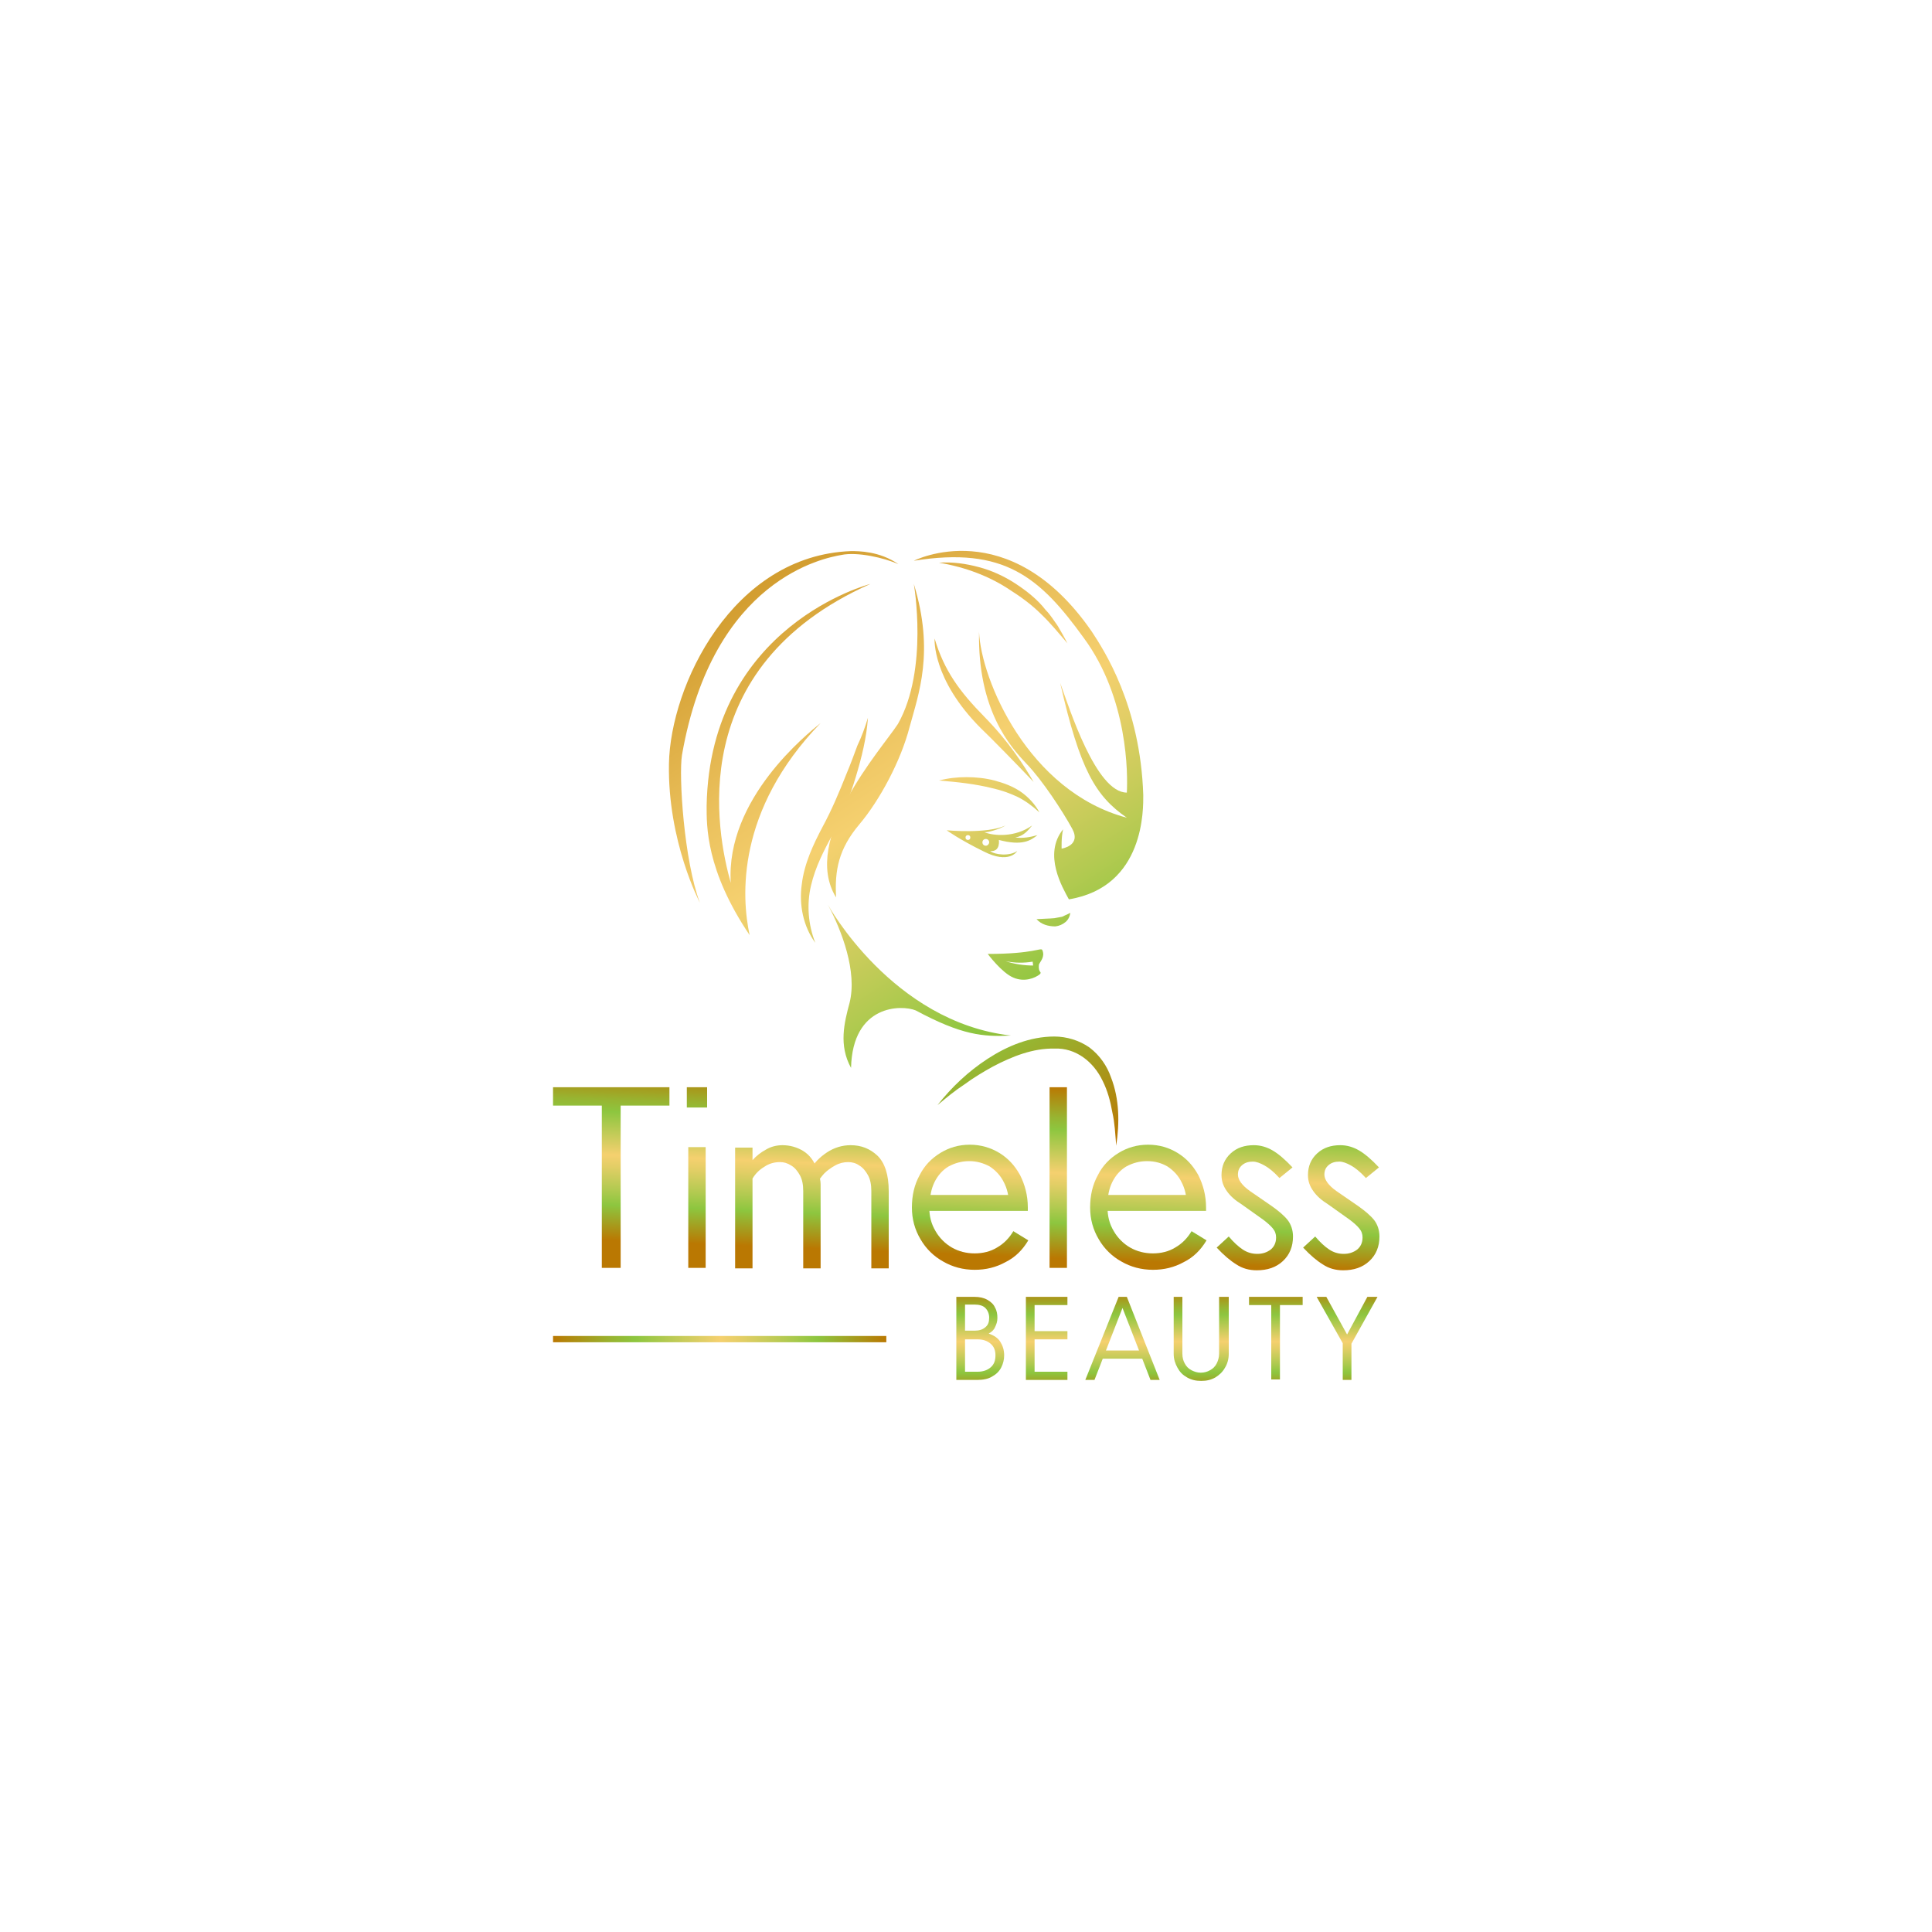 <svg xml:space="preserve" style="enable-background:new 0 0 400 400;" viewBox="0 0 400 400" y="0px" x="0px" xmlns:xlink="http://www.w3.org/1999/xlink" xmlns="http://www.w3.org/2000/svg" id="Layer_1" version="1.1">
<style type="text/css">
	.st0{fill:url(#SVGID_1_);}
	.st1{fill:url(#SVGID_00000178188810508354450450000016633495942505929407_);}
	.st2{fill:url(#SVGID_00000114769997115547485150000007274503050340910765_);}
	.st3{fill:url(#SVGID_00000051366013636613195050000001237813738640567177_);}
	.st4{fill:url(#SVGID_00000021809110469323820690000010985020455534883764_);}
	.st5{fill:url(#SVGID_00000016771471842797186900000009895478337424460975_);}
	.st6{fill:url(#SVGID_00000113314271119812326220000004682050672181321390_);}
	.st7{fill:url(#SVGID_00000107559367755674173230000012021504418136282249_);}
	.st8{fill:url(#SVGID_00000087373242175171160640000000711186159560836489_);}
	.st9{fill:url(#SVGID_00000137827234230496488570000014999709553964298940_);}
	.st10{fill:url(#SVGID_00000135684454598014756760000009804734150807282074_);}
	.st11{fill:url(#SVGID_00000000201772213053096710000005382483502544486332_);}
	.st12{fill:url(#SVGID_00000156562732736102966380000001031106446734079651_);}
	.st13{fill:url(#SVGID_00000121264662719783875220000000366651299574529963_);}
	.st14{fill:url(#SVGID_00000092420191876444393000000006964261713594745771_);}
	.st15{fill:url(#SVGID_00000016792493245011337850000008134073664160883088_);}
	.st16{fill:url(#SVGID_00000008829191219036121680000009129042680384600461_);}
	.st17{fill:url(#SVGID_00000171684532455876547360000000273266595442520199_);}
	.st18{fill:url(#SVGID_00000065758849538371171930000004781427133987665567_);}
	.st19{fill:url(#SVGID_00000168081365556745548090000012226911408342834822_);}
	.st20{fill:url(#SVGID_00000041981565516222346890000000516474906974737845_);}
	.st21{fill:url(#SVGID_00000019646384353982326100000007879736120069614471_);}
	.st22{fill:url(#SVGID_00000113352946276496532820000004559863953547562936_);}
	.st23{fill:url(#SVGID_00000057121184890084946450000001433450078316562816_);}
	.st24{fill:url(#SVGID_00000117649020031407456740000016969776136153422509_);}
	.st25{fill:url(#SVGID_00000171683043393652905630000016150398935562866573_);}
	.st26{fill:url(#SVGID_00000093153491685630051410000011965832598515883432_);}
	.st27{fill:url(#SVGID_00000098935465085324970190000007088524398643181712_);}
	.st28{fill:#FFFFFF;}
	.st29{fill:none;stroke:#000000;stroke-miterlimit:10;}
	.st30{fill:url(#SVGID_00000150086497066390531320000018254441975891062439_);}
</style>
<g>
	<g>
		<linearGradient y2="241.226" x2="223.393" y1="100.365" x1="132" gradientUnits="userSpaceOnUse" id="SVGID_1_">
			<stop style="stop-color:#BA7802" offset="0"></stop>
			<stop style="stop-color:#D19B2D" offset="0.175"></stop>
			<stop style="stop-color:#EBC15D" offset="0.392"></stop>
			<stop style="stop-color:#F5D06F" offset="0.5"></stop>
			<stop style="stop-color:#E3CE66" offset="0.566"></stop>
			<stop style="stop-color:#B3CA51" offset="0.698"></stop>
			<stop style="stop-color:#8DC63F" offset="0.793"></stop>
			<stop style="stop-color:#BA7802" offset="1"></stop>
		</linearGradient>
		<path d="M144.9,186.9c0,0-6.7-12.7-6.4-28.8s13.1-43.1,37.7-44c1.6,0,5.9,0,9.8,2.7c-2.9-1.3-8.5-2.6-11.8-1.9
			c-3.4,0.6-26.6,4.8-33,41.4C140.5,160.6,141.6,178.1,144.9,186.9z" class="st0"></path>
		
			<linearGradient y2="241.81" x2="222.493" y1="100.948" x1="131.101" gradientUnits="userSpaceOnUse" id="SVGID_00000105412062943269114790000008945517051944314242_">
			<stop style="stop-color:#BA7802" offset="0"></stop>
			<stop style="stop-color:#D19B2D" offset="0.175"></stop>
			<stop style="stop-color:#EBC15D" offset="0.392"></stop>
			<stop style="stop-color:#F5D06F" offset="0.5"></stop>
			<stop style="stop-color:#E3CE66" offset="0.566"></stop>
			<stop style="stop-color:#B3CA51" offset="0.698"></stop>
			<stop style="stop-color:#8DC63F" offset="0.793"></stop>
			<stop style="stop-color:#BA7802" offset="1"></stop>
		</linearGradient>
		<path d="M180.2,120.9c0,0-33.2,8.5-33.9,45.9
			c0,4.1-0.2,13.3,8.9,26.8c-1.7-7.9-2.8-25.8,14.7-43.9c-2.7,2.2-19.7,15.7-18.6,33.1C148.4,172.5,141.4,138.2,180.2,120.9z" style="fill:url(#SVGID_00000105412062943269114790000008945517051944314242_);"></path>
		
			<linearGradient y2="216.564" x2="261.404" y1="75.703" x1="170.012" gradientUnits="userSpaceOnUse" id="SVGID_00000017505478067271095300000013445281193711245732_">
			<stop style="stop-color:#BA7802" offset="0"></stop>
			<stop style="stop-color:#D19B2D" offset="0.175"></stop>
			<stop style="stop-color:#EBC15D" offset="0.392"></stop>
			<stop style="stop-color:#F5D06F" offset="0.5"></stop>
			<stop style="stop-color:#E3CE66" offset="0.566"></stop>
			<stop style="stop-color:#B3CA51" offset="0.698"></stop>
			<stop style="stop-color:#8DC63F" offset="0.793"></stop>
			<stop style="stop-color:#BA7802" offset="1"></stop>
		</linearGradient>
		<path d="M189.2,116.1c0,0,19.7-10.1,36.8,14.6
			c2.5,3.8,10.1,15.3,10.7,33.9c0,2.7,0.4,19-15.4,21.6c-1.3-2.4-5.4-9.3-1.2-14.5c-0.4,1.7-0.3,4-0.3,4s4.1-0.6,2.2-4.1
			c-1.9-3.5-6.2-10.1-9.5-13.5c-3.3-3.5-10.1-11-9.8-27.3c0.4,9.9,10.2,33.1,30.6,38.5c-6.5-4.5-9.7-9.9-13.8-27.9
			c1.9,5.2,7.4,22.7,13.8,22.7c0.2-3.7,0.3-19.5-8.9-32C215.3,119.5,207.9,113.1,189.2,116.1z" style="fill:url(#SVGID_00000017505478067271095300000013445281193711245732_);"></path>
		
			<linearGradient y2="223.106" x2="251.321" y1="82.245" x1="159.929" gradientUnits="userSpaceOnUse" id="SVGID_00000168098028898999159060000004921568008252274348_">
			<stop style="stop-color:#BA7802" offset="0"></stop>
			<stop style="stop-color:#D19B2D" offset="0.175"></stop>
			<stop style="stop-color:#EBC15D" offset="0.392"></stop>
			<stop style="stop-color:#F5D06F" offset="0.5"></stop>
			<stop style="stop-color:#E3CE66" offset="0.566"></stop>
			<stop style="stop-color:#B3CA51" offset="0.698"></stop>
			<stop style="stop-color:#8DC63F" offset="0.793"></stop>
			<stop style="stop-color:#BA7802" offset="1"></stop>
		</linearGradient>
		<path d="M193.5,132.2c0,0-0.6,8.4,9.6,18.6
			c1.7,1.6,7.2,7.2,10.9,11.1c-2.1-3.6-5.1-8.3-10.2-13.5S195.5,138.9,193.5,132.2z" style="fill:url(#SVGID_00000168098028898999159060000004921568008252274348_);"></path>
		
			<linearGradient y2="227.094" x2="245.175" y1="86.233" x1="153.783" gradientUnits="userSpaceOnUse" id="SVGID_00000118371440992948913230000003636585491708244146_">
			<stop style="stop-color:#BA7802" offset="0"></stop>
			<stop style="stop-color:#D19B2D" offset="0.175"></stop>
			<stop style="stop-color:#EBC15D" offset="0.392"></stop>
			<stop style="stop-color:#F5D06F" offset="0.5"></stop>
			<stop style="stop-color:#E3CE66" offset="0.566"></stop>
			<stop style="stop-color:#B3CA51" offset="0.698"></stop>
			<stop style="stop-color:#8DC63F" offset="0.793"></stop>
			<stop style="stop-color:#BA7802" offset="1"></stop>
		</linearGradient>
		<path d="M194.4,161.6c1.9-0.5,3.8-0.7,5.7-0.7
			c1.9,0,3.9,0.2,5.8,0.7c1.9,0.5,3.8,1.2,5.4,2.3c1.6,1.1,3,2.6,3.9,4.3c-1.4-1.3-2.9-2.4-4.5-3.2c-1.7-0.8-3.4-1.4-5.2-1.8
			C201.9,162.3,198.2,161.9,194.4,161.6z" style="fill:url(#SVGID_00000118371440992948913230000003636585491708244146_);"></path>
		
			<linearGradient y2="234.441" x2="233.85" y1="93.58" x1="142.458" gradientUnits="userSpaceOnUse" id="SVGID_00000002359526844849711860000009503209222457753756_">
			<stop style="stop-color:#BA7802" offset="0"></stop>
			<stop style="stop-color:#D19B2D" offset="0.175"></stop>
			<stop style="stop-color:#EBC15D" offset="0.392"></stop>
			<stop style="stop-color:#F5D06F" offset="0.5"></stop>
			<stop style="stop-color:#E3CE66" offset="0.566"></stop>
			<stop style="stop-color:#B3CA51" offset="0.698"></stop>
			<stop style="stop-color:#8DC63F" offset="0.793"></stop>
			<stop style="stop-color:#BA7802" offset="1"></stop>
		</linearGradient>
		<path d="M189.2,120.9c0,0,3.1,17.7-3.3,29
			c-3.4,5.2-20.2,23.9-12.8,35.9c-0.3-5.6,0.5-10,4.8-15.1c4.3-5.1,8.6-13.2,10.4-20.1C190.2,143.6,193.5,135,189.2,120.9z" style="fill:url(#SVGID_00000002359526844849711860000009503209222457753756_);"></path>
		
			<linearGradient y2="243.122" x2="220.471" y1="102.261" x1="129.079" gradientUnits="userSpaceOnUse" id="SVGID_00000039853128919373899470000005618382089494944910_">
			<stop style="stop-color:#BA7802" offset="0"></stop>
			<stop style="stop-color:#D19B2D" offset="0.175"></stop>
			<stop style="stop-color:#EBC15D" offset="0.392"></stop>
			<stop style="stop-color:#F5D06F" offset="0.5"></stop>
			<stop style="stop-color:#E3CE66" offset="0.566"></stop>
			<stop style="stop-color:#B3CA51" offset="0.698"></stop>
			<stop style="stop-color:#8DC63F" offset="0.793"></stop>
			<stop style="stop-color:#BA7802" offset="1"></stop>
		</linearGradient>
		<path d="M179.7,148.6c-0.3,4.2-1.3,8.2-2.5,12.2
			c-1.2,4-2.7,7.9-4.6,11.6c-2,3.6-3.8,7.1-4.7,11c-0.9,3.8-0.6,8,0.9,11.8c-2.5-3.4-3.4-7.9-2.8-12.1c0.5-4.3,2.4-8.3,4.3-11.9
			c1.9-3.5,3.5-7.3,5-11.1c0.8-1.9,1.5-3.8,2.2-5.7C178.4,152.5,179.1,150.6,179.7,148.6z" style="fill:url(#SVGID_00000039853128919373899470000005618382089494944910_);"></path>
		
			<linearGradient y2="248.255" x2="212.56" y1="107.393" x1="121.168" gradientUnits="userSpaceOnUse" id="SVGID_00000108301661415249926620000012238336897980424097_">
			<stop style="stop-color:#BA7802" offset="0"></stop>
			<stop style="stop-color:#D19B2D" offset="0.175"></stop>
			<stop style="stop-color:#EBC15D" offset="0.392"></stop>
			<stop style="stop-color:#F5D06F" offset="0.5"></stop>
			<stop style="stop-color:#E3CE66" offset="0.566"></stop>
			<stop style="stop-color:#B3CA51" offset="0.698"></stop>
			<stop style="stop-color:#8DC63F" offset="0.793"></stop>
			<stop style="stop-color:#BA7802" offset="1"></stop>
		</linearGradient>
		<path d="M171.4,187.3c0,0,13.3,24.3,37.9,27.1
			c-5.8,0.3-10.2-0.1-19.7-5.2c-2.9-1.2-13.1-1.3-13.4,11.9c-2.6-4.7-1.4-9.4-0.3-13.5C177.5,201.2,174.3,192.7,171.4,187.3z" style="fill:url(#SVGID_00000108301661415249926620000012238336897980424097_);"></path>
		
			<linearGradient y2="241.778" x2="222.543" y1="100.916" x1="131.151" gradientUnits="userSpaceOnUse" id="SVGID_00000098200613235893147290000006962875500832679067_">
			<stop style="stop-color:#BA7802" offset="0"></stop>
			<stop style="stop-color:#D19B2D" offset="0.175"></stop>
			<stop style="stop-color:#EBC15D" offset="0.392"></stop>
			<stop style="stop-color:#F5D06F" offset="0.5"></stop>
			<stop style="stop-color:#E3CE66" offset="0.566"></stop>
			<stop style="stop-color:#B3CA51" offset="0.698"></stop>
			<stop style="stop-color:#8DC63F" offset="0.793"></stop>
			<stop style="stop-color:#BA7802" offset="1"></stop>
		</linearGradient>
		<path d="M194.1,228.8c2.9-3.7,6.4-7,10.4-9.6
			c4-2.6,8.7-4.6,13.8-4.6c2.5,0,5.2,0.8,7.3,2.3c2.1,1.6,3.6,3.8,4.4,6.1c1.8,4.6,1.8,9.5,1.1,14.2c-0.2-2.4-0.3-4.7-0.8-6.9
			c-0.4-2.3-1-4.5-2-6.5c-1.9-4-5.6-6.9-10-6.7c-4.4-0.1-8.7,1.6-12.7,3.7c-2,1.1-4,2.3-5.9,3.7
			C197.7,225.8,195.9,227.3,194.1,228.8z" style="fill:url(#SVGID_00000098200613235893147290000006962875500832679067_);"></path>
		
			<linearGradient y2="234.195" x2="234.229" y1="93.334" x1="142.837" gradientUnits="userSpaceOnUse" id="SVGID_00000010292413242188907160000011147367841029130160_">
			<stop style="stop-color:#BA7802" offset="0"></stop>
			<stop style="stop-color:#D19B2D" offset="0.175"></stop>
			<stop style="stop-color:#EBC15D" offset="0.392"></stop>
			<stop style="stop-color:#F5D06F" offset="0.5"></stop>
			<stop style="stop-color:#E3CE66" offset="0.566"></stop>
			<stop style="stop-color:#B3CA51" offset="0.698"></stop>
			<stop style="stop-color:#8DC63F" offset="0.793"></stop>
			<stop style="stop-color:#BA7802" offset="1"></stop>
		</linearGradient>
		<path d="M215.1,199.7c0.3-0.7,1.3-1.6,0.7-3
			c-0.3-0.6-1.6,0.8-11.3,0.8c0,0,2.9,3.9,5.3,4.9c2.3,1,4.5,0.1,5.5-0.7C215.8,201.1,214.9,201.5,215.1,199.7z M208.2,199
			c1.9,0.4,3.8,0.4,5.6,0.1l0.1,0.8C212,199.9,210,199.6,208.2,199z" style="fill:url(#SVGID_00000010292413242188907160000011147367841029130160_);"></path>
		
			<linearGradient y2="228.358" x2="243.227" y1="87.497" x1="151.834" gradientUnits="userSpaceOnUse" id="SVGID_00000008110791333629951760000009411027570565067942_">
			<stop style="stop-color:#BA7802" offset="0"></stop>
			<stop style="stop-color:#D19B2D" offset="0.175"></stop>
			<stop style="stop-color:#EBC15D" offset="0.392"></stop>
			<stop style="stop-color:#F5D06F" offset="0.5"></stop>
			<stop style="stop-color:#E3CE66" offset="0.566"></stop>
			<stop style="stop-color:#B3CA51" offset="0.698"></stop>
			<stop style="stop-color:#8DC63F" offset="0.793"></stop>
			<stop style="stop-color:#BA7802" offset="1"></stop>
		</linearGradient>
		<path d="M214.6,190.3c1.4-0.1,2.6-0.1,3.7-0.2
			c0.6-0.1,1.1-0.2,1.6-0.3c0.5-0.2,1-0.5,1.7-0.8c-0.1,0.7-0.4,1.4-1,1.9c-0.6,0.5-1.3,0.8-2.1,0.9
			C217,191.8,215.6,191.4,214.6,190.3z" style="fill:url(#SVGID_00000008110791333629951760000009411027570565067942_);"></path>
		
			<linearGradient y2="228.978" x2="242.27" y1="88.117" x1="150.878" gradientUnits="userSpaceOnUse" id="SVGID_00000150088619480875140570000017824217870581136319_">
			<stop style="stop-color:#BA7802" offset="0"></stop>
			<stop style="stop-color:#D19B2D" offset="0.175"></stop>
			<stop style="stop-color:#EBC15D" offset="0.392"></stop>
			<stop style="stop-color:#F5D06F" offset="0.5"></stop>
			<stop style="stop-color:#E3CE66" offset="0.566"></stop>
			<stop style="stop-color:#B3CA51" offset="0.698"></stop>
			<stop style="stop-color:#8DC63F" offset="0.793"></stop>
			<stop style="stop-color:#BA7802" offset="1"></stop>
		</linearGradient>
		<path d="M205,176.2c2.2,0.2,1.8-2.3,1.8-2.3
			c4.9,1.3,6.6,0.1,8-1c-1.4,0.4-2.9,0.7-4.6,0.5c1.7-0.3,2.6-1.4,3.5-2.5c-3.5,2.5-7.9,2.2-9.9,1.4c0.6,0.1,3.1-0.6,4.4-1.4
			c-3.8,1.8-12.2,1-12.2,1s2.6,1.9,7.7,4.4c5.1,2.6,6.8,0.1,6.9-0.1C209,177.3,206,177,205,176.2z M200.4,173.9
			c-0.3,0-0.5-0.2-0.5-0.5c0-0.3,0.2-0.5,0.5-0.5c0.3,0,0.5,0.2,0.5,0.5C200.9,173.7,200.7,173.9,200.4,173.9z M204.1,175.1
			c-0.4,0-0.7-0.3-0.7-0.7c0-0.4,0.3-0.7,0.7-0.7s0.7,0.3,0.7,0.7C204.8,174.7,204.5,175.1,204.1,175.1z" style="fill:url(#SVGID_00000150088619480875140570000017824217870581136319_);"></path>
		
			<linearGradient y2="213.796" x2="265.671" y1="72.935" x1="174.279" gradientUnits="userSpaceOnUse" id="SVGID_00000085211576575070647180000009198544590043083691_">
			<stop style="stop-color:#BA7802" offset="0"></stop>
			<stop style="stop-color:#D19B2D" offset="0.175"></stop>
			<stop style="stop-color:#EBC15D" offset="0.392"></stop>
			<stop style="stop-color:#F5D06F" offset="0.5"></stop>
			<stop style="stop-color:#E3CE66" offset="0.566"></stop>
			<stop style="stop-color:#B3CA51" offset="0.698"></stop>
			<stop style="stop-color:#8DC63F" offset="0.793"></stop>
			<stop style="stop-color:#BA7802" offset="1"></stop>
		</linearGradient>
		<path d="M194.4,116.5c2.8-0.2,5.6,0.2,8.2,0.9
			c2.7,0.7,5.3,1.9,7.6,3.4c2.3,1.5,4.6,3.3,6.3,5.5c1,1,1.7,2.2,2.5,3.3c0.7,1.2,1.4,2.4,2,3.6c-1.8-2.1-3.5-4.2-5.5-6.1
			c-1.9-1.9-4.1-3.5-6.3-4.9C204.9,119.3,199.8,117.4,194.4,116.5z" style="fill:url(#SVGID_00000085211576575070647180000009198544590043083691_);"></path>
	</g>
	<g>
		
			<linearGradient y2="288.703" x2="202.977" y1="266.767" x1="202.977" gradientUnits="userSpaceOnUse" id="SVGID_00000047035930162590281130000002215435556658812834_">
			<stop style="stop-color:#BA7802" offset="0"></stop>
			<stop style="stop-color:#B3840B" offset="3.276491e-02"></stop>
			<stop style="stop-color:#98B431" offset="0.175"></stop>
			<stop style="stop-color:#8DC63F" offset="0.246"></stop>
			<stop style="stop-color:#F5D06F" offset="0.5"></stop>
			<stop style="stop-color:#E3CE66" offset="0.566"></stop>
			<stop style="stop-color:#B3CA51" offset="0.698"></stop>
			<stop style="stop-color:#8DC63F" offset="0.793"></stop>
			<stop style="stop-color:#BA7802" offset="1"></stop>
		</linearGradient>
		<path d="M204.7,276.1c1.1,0.4,1.9,0.9,2.4,1.7
			c0.5,0.8,0.8,1.7,0.8,2.8c0,0.9-0.2,1.7-0.6,2.5c-0.4,0.8-1,1.4-1.9,1.9c-0.8,0.5-1.9,0.7-3.1,0.7H198v-17.2h3.7
			c1.1,0,2,0.2,2.7,0.6c0.7,0.4,1.3,0.9,1.6,1.6c0.4,0.7,0.5,1.4,0.5,2.2c0,0.7-0.2,1.3-0.5,1.9
			C205.8,275.3,205.3,275.8,204.7,276.1z M199.8,275.5h2c0.9,0,1.6-0.2,2.2-0.7s0.8-1.1,0.8-2c0-0.8-0.3-1.5-0.8-2
			c-0.5-0.5-1.3-0.7-2.2-0.7h-2V275.5z M202.4,284c1.1,0,2-0.3,2.7-0.9c0.7-0.6,1-1.4,1-2.5c0-1-0.3-1.8-1-2.4
			c-0.7-0.6-1.6-0.9-2.7-0.9h-2.6v6.7H202.4z" style="fill:url(#SVGID_00000047035930162590281130000002215435556658812834_);"></path>
		
			<linearGradient y2="288.703" x2="216.675" y1="266.767" x1="216.675" gradientUnits="userSpaceOnUse" id="SVGID_00000050633918127629261520000008077573851942541451_">
			<stop style="stop-color:#BA7802" offset="0"></stop>
			<stop style="stop-color:#B3840B" offset="3.276491e-02"></stop>
			<stop style="stop-color:#98B431" offset="0.175"></stop>
			<stop style="stop-color:#8DC63F" offset="0.246"></stop>
			<stop style="stop-color:#F5D06F" offset="0.5"></stop>
			<stop style="stop-color:#E3CE66" offset="0.566"></stop>
			<stop style="stop-color:#B3CA51" offset="0.698"></stop>
			<stop style="stop-color:#8DC63F" offset="0.793"></stop>
			<stop style="stop-color:#BA7802" offset="1"></stop>
		</linearGradient>
		<path d="M214.2,275.6h6.8v1.7h-6.8v6.7h6.8v1.7
			h-8.6v-17.2h8.6v1.7h-6.8V275.6z" style="fill:url(#SVGID_00000050633918127629261520000008077573851942541451_);"></path>
		
			<linearGradient y2="288.703" x2="232.31" y1="266.767" x1="232.31" gradientUnits="userSpaceOnUse" id="SVGID_00000038411785553752716730000004036379932486516400_">
			<stop style="stop-color:#BA7802" offset="0"></stop>
			<stop style="stop-color:#B3840B" offset="3.276491e-02"></stop>
			<stop style="stop-color:#98B431" offset="0.175"></stop>
			<stop style="stop-color:#8DC63F" offset="0.246"></stop>
			<stop style="stop-color:#F5D06F" offset="0.5"></stop>
			<stop style="stop-color:#E3CE66" offset="0.566"></stop>
			<stop style="stop-color:#B3CA51" offset="0.698"></stop>
			<stop style="stop-color:#8DC63F" offset="0.793"></stop>
			<stop style="stop-color:#BA7802" offset="1"></stop>
		</linearGradient>
		<path d="M238.2,285.7l-5.8-14.9l-5.8,14.9h-1.9
			l6.9-17.2h1.7l6.8,17.2H238.2z M236.4,279.6l0.7,1.7h-9.6l0.7-1.7H236.4z" style="fill:url(#SVGID_00000038411785553752716730000004036379932486516400_);"></path>
		
			<linearGradient y2="288.703" x2="248.786" y1="266.767" x1="248.786" gradientUnits="userSpaceOnUse" id="SVGID_00000045608655654258497450000007664559811930303420_">
			<stop style="stop-color:#BA7802" offset="0"></stop>
			<stop style="stop-color:#B3840B" offset="3.276491e-02"></stop>
			<stop style="stop-color:#98B431" offset="0.175"></stop>
			<stop style="stop-color:#8DC63F" offset="0.246"></stop>
			<stop style="stop-color:#F5D06F" offset="0.5"></stop>
			<stop style="stop-color:#E3CE66" offset="0.566"></stop>
			<stop style="stop-color:#B3CA51" offset="0.698"></stop>
			<stop style="stop-color:#8DC63F" offset="0.793"></stop>
			<stop style="stop-color:#BA7802" offset="1"></stop>
		</linearGradient>
		<path d="M254.4,268.5v11.8c0,1.1-0.3,2.1-0.8,2.9
			c-0.5,0.9-1.2,1.5-2,2c-0.9,0.5-1.8,0.7-2.9,0.7s-2-0.2-2.9-0.7c-0.9-0.5-1.5-1.1-2-2c-0.5-0.9-0.8-1.8-0.8-2.9v-11.8h1.8v11.8
			c0,0.8,0.2,1.5,0.5,2c0.3,0.6,0.8,1.1,1.4,1.4c0.6,0.3,1.2,0.5,1.9,0.5s1.4-0.2,1.9-0.5c0.6-0.3,1.1-0.8,1.4-1.4
			c0.3-0.6,0.5-1.3,0.5-2v-11.8H254.4z" style="fill:url(#SVGID_00000045608655654258497450000007664559811930303420_);"></path>
		
			<linearGradient y2="288.703" x2="264.157" y1="266.767" x1="264.157" gradientUnits="userSpaceOnUse" id="SVGID_00000126299960980228246990000005158114005308984450_">
			<stop style="stop-color:#BA7802" offset="0"></stop>
			<stop style="stop-color:#B3840B" offset="3.276491e-02"></stop>
			<stop style="stop-color:#98B431" offset="0.175"></stop>
			<stop style="stop-color:#8DC63F" offset="0.246"></stop>
			<stop style="stop-color:#F5D06F" offset="0.5"></stop>
			<stop style="stop-color:#E3CE66" offset="0.566"></stop>
			<stop style="stop-color:#B3CA51" offset="0.698"></stop>
			<stop style="stop-color:#8DC63F" offset="0.793"></stop>
			<stop style="stop-color:#BA7802" offset="1"></stop>
		</linearGradient>
		<path d="M269.7,270.2H265v15.4h-1.8v-15.4h-4.6
			v-1.7h11.1V270.2z" style="fill:url(#SVGID_00000126299960980228246990000005158114005308984450_);"></path>
		
			<linearGradient y2="288.703" x2="278.901" y1="266.767" x1="278.901" gradientUnits="userSpaceOnUse" id="SVGID_00000039830762361422150280000010108534411014493085_">
			<stop style="stop-color:#BA7802" offset="0"></stop>
			<stop style="stop-color:#B3840B" offset="3.276491e-02"></stop>
			<stop style="stop-color:#98B431" offset="0.175"></stop>
			<stop style="stop-color:#8DC63F" offset="0.246"></stop>
			<stop style="stop-color:#F5D06F" offset="0.5"></stop>
			<stop style="stop-color:#E3CE66" offset="0.566"></stop>
			<stop style="stop-color:#B3CA51" offset="0.698"></stop>
			<stop style="stop-color:#8DC63F" offset="0.793"></stop>
			<stop style="stop-color:#BA7802" offset="1"></stop>
		</linearGradient>
		<path d="M279.8,278.2v7.5H278v-7.6l-5.4-9.6h2
			l4.3,7.8l4.2-7.8h2.1L279.8,278.2z" style="fill:url(#SVGID_00000039830762361422150280000010108534411014493085_);"></path>
	</g>
	<g>
		
			<linearGradient y2="256.759" x2="125.352" y1="221.459" x1="126.764" gradientUnits="userSpaceOnUse" id="SVGID_00000090990060766224604690000012267736639216830128_">
			<stop style="stop-color:#BA7802" offset="0"></stop>
			<stop style="stop-color:#B3840B" offset="3.276491e-02"></stop>
			<stop style="stop-color:#98B431" offset="0.175"></stop>
			<stop style="stop-color:#8DC63F" offset="0.246"></stop>
			<stop style="stop-color:#F5D06F" offset="0.5"></stop>
			<stop style="stop-color:#E3CE66" offset="0.566"></stop>
			<stop style="stop-color:#B3CA51" offset="0.698"></stop>
			<stop style="stop-color:#8DC63F" offset="0.793"></stop>
			<stop style="stop-color:#BA7802" offset="1"></stop>
		</linearGradient>
		<path d="M138.6,228.9h-10.1v33.6h-3.9v-33.6
			h-10.1v-3.8h24.1V228.9z" style="fill:url(#SVGID_00000090990060766224604690000012267736639216830128_);"></path>
		
			<linearGradient y2="257.489" x2="143.594" y1="222.189" x1="145.006" gradientUnits="userSpaceOnUse" id="SVGID_00000039128769376669145950000010535898541951762091_">
			<stop style="stop-color:#BA7802" offset="0"></stop>
			<stop style="stop-color:#B3840B" offset="3.276491e-02"></stop>
			<stop style="stop-color:#98B431" offset="0.175"></stop>
			<stop style="stop-color:#8DC63F" offset="0.246"></stop>
			<stop style="stop-color:#F5D06F" offset="0.5"></stop>
			<stop style="stop-color:#E3CE66" offset="0.566"></stop>
			<stop style="stop-color:#B3CA51" offset="0.698"></stop>
			<stop style="stop-color:#8DC63F" offset="0.793"></stop>
			<stop style="stop-color:#BA7802" offset="1"></stop>
		</linearGradient>
		<path d="M142.2,229.3v-4.2h4.2v4.2H142.2z
			 M142.5,262.5v-25h3.6v25H142.5z" style="fill:url(#SVGID_00000039128769376669145950000010535898541951762091_);"></path>
		
			<linearGradient y2="258.455" x2="167.739" y1="223.155" x1="169.151" gradientUnits="userSpaceOnUse" id="SVGID_00000078734126700739564600000008414959408568225438_">
			<stop style="stop-color:#BA7802" offset="0"></stop>
			<stop style="stop-color:#B3840B" offset="3.276491e-02"></stop>
			<stop style="stop-color:#98B431" offset="0.175"></stop>
			<stop style="stop-color:#8DC63F" offset="0.246"></stop>
			<stop style="stop-color:#F5D06F" offset="0.5"></stop>
			<stop style="stop-color:#E3CE66" offset="0.566"></stop>
			<stop style="stop-color:#B3CA51" offset="0.698"></stop>
			<stop style="stop-color:#8DC63F" offset="0.793"></stop>
			<stop style="stop-color:#BA7802" offset="1"></stop>
		</linearGradient>
		<path d="M162,237.1c1.5,0,3,0.4,4.3,1.2
			c1.3,0.8,2.3,2.1,2.9,3.9c0,0.1,0.1,0.2,0.1,0.3c0.1,0.1,0.1,0.2,0.1,0.3c0.3,0.8,0.5,1.6,0.5,2.4v17.4h-3.6v-16
			c0-1.3-0.2-2.4-0.7-3.3c-0.5-0.9-1.1-1.6-1.8-2c-0.8-0.5-1.5-0.7-2.3-0.7c-1.2,0-2.3,0.3-3.3,1c-1,0.6-1.8,1.4-2.4,2.4v18.6h-3.6
			v-25h3.6v2.6c0.8-0.9,1.7-1.6,2.8-2.2C159.6,237.4,160.8,237.1,162,237.1z M176.1,237.1c2.2,0,4,0.7,5.6,2.2
			c1.5,1.5,2.3,3.9,2.3,7.3v16h-3.6v-16c0-1.3-0.2-2.4-0.7-3.3c-0.5-0.9-1.1-1.6-1.8-2c-0.7-0.5-1.5-0.7-2.3-0.7
			c-0.9,0-1.8,0.2-2.7,0.7c-0.9,0.5-1.6,1-2.3,1.7c-0.6,0.7-1.1,1.3-1.4,2l-1.4-2.8c0.7-1.4,1.9-2.6,3.4-3.6
			C172.7,237.6,174.4,237.1,176.1,237.1z" style="fill:url(#SVGID_00000078734126700739564600000008414959408568225438_);"></path>
		
			<linearGradient y2="259.766" x2="200.525" y1="224.466" x1="201.937" gradientUnits="userSpaceOnUse" id="SVGID_00000144303411904166791950000008808443196574690980_">
			<stop style="stop-color:#BA7802" offset="0"></stop>
			<stop style="stop-color:#B3840B" offset="3.276491e-02"></stop>
			<stop style="stop-color:#98B431" offset="0.175"></stop>
			<stop style="stop-color:#8DC63F" offset="0.246"></stop>
			<stop style="stop-color:#F5D06F" offset="0.5"></stop>
			<stop style="stop-color:#E3CE66" offset="0.566"></stop>
			<stop style="stop-color:#B3CA51" offset="0.698"></stop>
			<stop style="stop-color:#8DC63F" offset="0.793"></stop>
			<stop style="stop-color:#BA7802" offset="1"></stop>
		</linearGradient>
		<path d="M212.6,250.7h-21.9l1.7-0.7
			c0,1.8,0.4,3.4,1.3,4.9c0.8,1.4,2,2.6,3.4,3.4c1.4,0.8,3,1.2,4.7,1.2s3.3-0.4,4.6-1.2c1.4-0.8,2.5-1.9,3.4-3.4l3.1,1.9
			c-1.2,2-2.7,3.5-4.7,4.5c-2,1.1-4.1,1.6-6.4,1.6c-2.4,0-4.6-0.6-6.5-1.7c-2-1.1-3.6-2.7-4.7-4.6c-1.2-2-1.8-4.2-1.8-6.6
			c0-2.5,0.5-4.7,1.6-6.7c1-2,2.5-3.5,4.3-4.6c1.8-1.1,3.8-1.7,6.1-1.7c2.2,0,4.3,0.6,6.1,1.7c1.8,1.1,3.2,2.6,4.3,4.6
			c1,2,1.6,4.2,1.6,6.7V250.7z M200.7,240.4c-1.6,0-3,0.4-4.3,1.1c-1.2,0.7-2.2,1.8-2.9,3.2c-0.7,1.4-1,3-1,4.8l-1.5-2.1h19.4
			l-1.5,2.1c0-1.9-0.4-3.5-1.1-4.8c-0.7-1.4-1.7-2.4-2.9-3.2C203.6,240.8,202.2,240.4,200.7,240.4z" style="fill:url(#SVGID_00000144303411904166791950000008808443196574690980_);"></path>
		
			<linearGradient y2="260.482" x2="218.424" y1="225.182" x1="219.837" gradientUnits="userSpaceOnUse" id="SVGID_00000012466971114414499500000011088819972007178425_">
			<stop style="stop-color:#BA7802" offset="0"></stop>
			<stop style="stop-color:#B3840B" offset="3.276491e-02"></stop>
			<stop style="stop-color:#98B431" offset="0.175"></stop>
			<stop style="stop-color:#8DC63F" offset="0.246"></stop>
			<stop style="stop-color:#F5D06F" offset="0.5"></stop>
			<stop style="stop-color:#E3CE66" offset="0.566"></stop>
			<stop style="stop-color:#B3CA51" offset="0.698"></stop>
			<stop style="stop-color:#8DC63F" offset="0.793"></stop>
			<stop style="stop-color:#BA7802" offset="1"></stop>
		</linearGradient>
		<path d="M217.3,262.5v-37.4h3.6v37.4H217.3z" style="fill:url(#SVGID_00000012466971114414499500000011088819972007178425_);"></path>
		
			<linearGradient y2="261.239" x2="237.338" y1="225.939" x1="238.75" gradientUnits="userSpaceOnUse" id="SVGID_00000178201721723520357900000017499246036531108260_">
			<stop style="stop-color:#BA7802" offset="0"></stop>
			<stop style="stop-color:#B3840B" offset="3.276491e-02"></stop>
			<stop style="stop-color:#98B431" offset="0.175"></stop>
			<stop style="stop-color:#8DC63F" offset="0.246"></stop>
			<stop style="stop-color:#F5D06F" offset="0.5"></stop>
			<stop style="stop-color:#E3CE66" offset="0.566"></stop>
			<stop style="stop-color:#B3CA51" offset="0.698"></stop>
			<stop style="stop-color:#8DC63F" offset="0.793"></stop>
			<stop style="stop-color:#BA7802" offset="1"></stop>
		</linearGradient>
		<path d="M249.5,250.7h-21.9l1.7-0.7
			c0,1.8,0.4,3.4,1.3,4.9c0.8,1.4,2,2.6,3.4,3.4c1.4,0.8,3,1.2,4.7,1.2c1.7,0,3.3-0.4,4.6-1.2c1.4-0.8,2.5-1.9,3.4-3.4l3.1,1.9
			c-1.2,2-2.7,3.5-4.7,4.5c-2,1.1-4.1,1.6-6.4,1.6c-2.4,0-4.6-0.6-6.5-1.7c-2-1.1-3.6-2.7-4.7-4.6c-1.2-2-1.8-4.2-1.8-6.6
			c0-2.5,0.5-4.7,1.6-6.7c1-2,2.5-3.5,4.3-4.6c1.8-1.1,3.8-1.7,6.1-1.7s4.3,0.6,6.1,1.7c1.8,1.1,3.2,2.6,4.3,4.6
			c1,2,1.6,4.2,1.6,6.7V250.7z M237.5,240.4c-1.6,0-3,0.4-4.3,1.1c-1.2,0.7-2.2,1.8-2.9,3.2c-0.7,1.4-1,3-1,4.8l-1.5-2.1h19.4
			l-1.5,2.1c0-1.9-0.4-3.5-1.1-4.8c-0.7-1.4-1.7-2.4-2.9-3.2C240.5,240.8,239.1,240.4,237.5,240.4z" style="fill:url(#SVGID_00000178201721723520357900000017499246036531108260_);"></path>
		
			<linearGradient y2="262.122" x2="259.432" y1="226.822" x1="260.844" gradientUnits="userSpaceOnUse" id="SVGID_00000158718946486305738390000016965402181362904749_">
			<stop style="stop-color:#BA7802" offset="0"></stop>
			<stop style="stop-color:#B3840B" offset="3.276491e-02"></stop>
			<stop style="stop-color:#98B431" offset="0.175"></stop>
			<stop style="stop-color:#8DC63F" offset="0.246"></stop>
			<stop style="stop-color:#F5D06F" offset="0.5"></stop>
			<stop style="stop-color:#E3CE66" offset="0.566"></stop>
			<stop style="stop-color:#B3CA51" offset="0.698"></stop>
			<stop style="stop-color:#8DC63F" offset="0.793"></stop>
			<stop style="stop-color:#BA7802" offset="1"></stop>
		</linearGradient>
		<path d="M264.9,243.9l-0.1-0.1
			c-1.1-1.2-2.1-2-3-2.5c-0.9-0.5-1.7-0.8-2.4-0.8c-0.9,0-1.6,0.2-2.2,0.7s-0.9,1.1-0.9,2c0,1,0.8,2.2,2.5,3.4l4.5,3.1
			c1.4,1,2.5,1.9,3.3,2.9c0.7,0.9,1.1,2.1,1.1,3.4c0,2.1-0.7,3.8-2.1,5.1c-1.4,1.3-3.2,1.9-5.4,1.9c-1.6,0-3-0.4-4.2-1.2
			c-1.3-0.8-2.6-1.9-4.1-3.5l2.5-2.3c1,1.2,2,2.1,2.9,2.7c0.9,0.6,1.9,0.9,3,0.9c1.1,0,2-0.3,2.8-0.9c0.7-0.6,1.1-1.4,1.1-2.5
			c0-0.7-0.2-1.3-0.7-1.9c-0.5-0.6-1.2-1.2-2-1.8l-4.5-3.2c-1.3-0.8-2.3-1.7-3-2.7s-1.1-2-1.1-3.3c0-1.8,0.6-3.3,1.9-4.5
			c1.3-1.2,2.9-1.7,4.8-1.7c1.4,0,2.7,0.4,3.9,1.1c1.2,0.7,2.6,1.9,4.1,3.5L264.9,243.9z" style="fill:url(#SVGID_00000158718946486305738390000016965402181362904749_);"></path>
		
			<linearGradient y2="262.838" x2="277.315" y1="227.538" x1="278.728" gradientUnits="userSpaceOnUse" id="SVGID_00000157283951850405573670000014444624196284575419_">
			<stop style="stop-color:#BA7802" offset="0"></stop>
			<stop style="stop-color:#B3840B" offset="3.276491e-02"></stop>
			<stop style="stop-color:#98B431" offset="0.175"></stop>
			<stop style="stop-color:#8DC63F" offset="0.246"></stop>
			<stop style="stop-color:#F5D06F" offset="0.5"></stop>
			<stop style="stop-color:#E3CE66" offset="0.566"></stop>
			<stop style="stop-color:#B3CA51" offset="0.698"></stop>
			<stop style="stop-color:#8DC63F" offset="0.793"></stop>
			<stop style="stop-color:#BA7802" offset="1"></stop>
		</linearGradient>
		<path d="M282.8,243.9l-0.1-0.1
			c-1.1-1.2-2.1-2-3-2.5c-0.9-0.5-1.7-0.8-2.4-0.8c-0.9,0-1.6,0.2-2.2,0.7c-0.6,0.5-0.9,1.1-0.9,2c0,1,0.8,2.2,2.5,3.4l4.5,3.1
			c1.4,1,2.5,1.9,3.3,2.9c0.7,0.9,1.1,2.1,1.1,3.4c0,2.1-0.7,3.8-2.1,5.1c-1.4,1.3-3.2,1.9-5.4,1.9c-1.6,0-3-0.4-4.2-1.2
			c-1.3-0.8-2.6-1.9-4.1-3.5l2.5-2.3c1,1.2,2,2.1,2.9,2.7c0.9,0.6,1.9,0.9,3,0.9c1.1,0,2-0.3,2.8-0.9c0.7-0.6,1.1-1.4,1.1-2.5
			c0-0.7-0.2-1.3-0.7-1.9c-0.5-0.6-1.2-1.2-2-1.8l-4.5-3.2c-1.3-0.8-2.3-1.7-3-2.7s-1.1-2-1.1-3.3c0-1.8,0.6-3.3,1.9-4.5
			c1.3-1.2,2.9-1.7,4.8-1.7c1.4,0,2.7,0.4,3.9,1.1c1.2,0.7,2.6,1.9,4.1,3.5L282.8,243.9z" style="fill:url(#SVGID_00000157283951850405573670000014444624196284575419_);"></path>
	</g>
	
		<linearGradient y2="277.214" x2="183.476" y1="277.214" x1="114.497" gradientUnits="userSpaceOnUse" id="SVGID_00000013189838756104426200000005965507127652387259_">
		<stop style="stop-color:#BA7802" offset="0"></stop>
		<stop style="stop-color:#B3840B" offset="3.276491e-02"></stop>
		<stop style="stop-color:#98B431" offset="0.175"></stop>
		<stop style="stop-color:#8DC63F" offset="0.246"></stop>
		<stop style="stop-color:#F5D06F" offset="0.5"></stop>
		<stop style="stop-color:#E3CE66" offset="0.566"></stop>
		<stop style="stop-color:#B3CA51" offset="0.698"></stop>
		<stop style="stop-color:#8DC63F" offset="0.793"></stop>
		<stop style="stop-color:#BA7802" offset="1"></stop>
	</linearGradient>
	
		<rect height="1.3" width="69" style="fill:url(#SVGID_00000013189838756104426200000005965507127652387259_);" y="276.6" x="114.5"></rect>
</g>
</svg>
